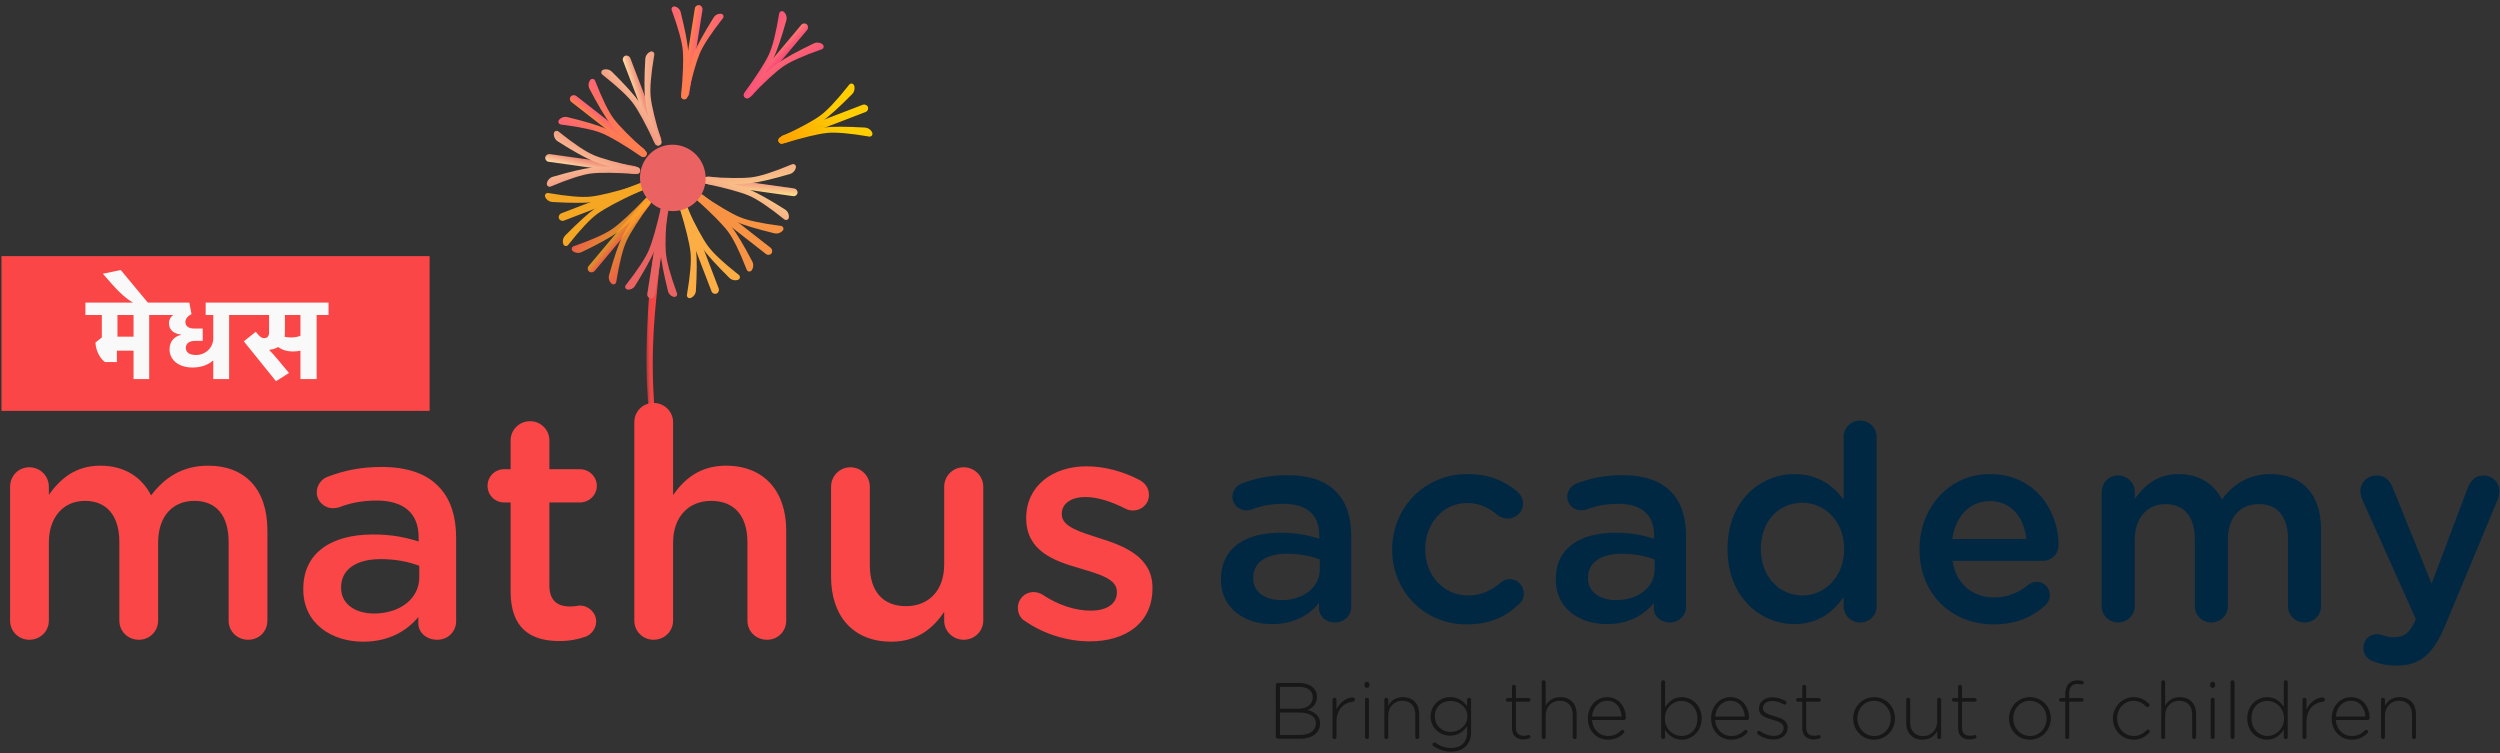 <?xml version="1.0" encoding="UTF-8"?>
<svg width="322px" height="97px" viewBox="0 0 322 97" version="1.1" xmlns="http://www.w3.org/2000/svg" xmlns:xlink="http://www.w3.org/1999/xlink">
    <rect x="0" y="0" width="322" height="97" fill="#333333" stroke="none"/>
    <!-- Generator: Sketch 46.2 (44496) - http://www.bohemiancoding.com/sketch -->
    <title>logo</title>
    <desc>Created with Sketch.</desc>
    <defs>
        <polygon id="path-1" points="0 0 2.929 0 2.929 56.069 0 56.069"></polygon>
        <linearGradient x1="0%" y1="0%" x2="100%" y2="100%" id="linearGradient-3">
            <stop stop-color="#FCE38A" offset="0%"></stop>
            <stop stop-color="#F38181" offset="100%"></stop>
        </linearGradient>
        <linearGradient x1="0%" y1="0%" x2="100%" y2="100%" id="linearGradient-4">
            <stop stop-color="#FFDEA7" offset="0%"></stop>
            <stop stop-color="#EA6362" offset="100%"></stop>
        </linearGradient>
        <linearGradient x1="100%" y1="50%" x2="0%" y2="50%" id="linearGradient-5">
            <stop stop-color="#FE6277" offset="0%"></stop>
            <stop stop-color="#FF8149" offset="100%"></stop>
        </linearGradient>
        <linearGradient x1="-2.22044605e-14%" y1="50%" x2="100%" y2="50%" id="linearGradient-6">
            <stop stop-color="#FFAB24" stop-opacity="0.816" offset="0%"></stop>
            <stop stop-color="#EE5C4A" offset="100%"></stop>
        </linearGradient>
        <linearGradient x1="100%" y1="100%" x2="0%" y2="0%" id="linearGradient-7">
            <stop stop-color="#F5317F" offset="0%"></stop>
            <stop stop-color="#FF7C6E" offset="100%"></stop>
        </linearGradient>
        <linearGradient x1="52.468%" y1="31.14%" x2="50%" y2="100%" id="linearGradient-8">
            <stop stop-color="#FFCD00" offset="0%"></stop>
            <stop stop-color="#FF9F00" offset="100%"></stop>
        </linearGradient>
    </defs>
    <g id="Page-2" stroke="none" stroke-width="1" fill="none" fill-rule="evenodd">
        <g id="mathus-V8-Copy-55" transform="translate(-672, -358)">
            <g id="logo" transform="translate(672, 350)">
                <g id="Emblem" transform="translate(90.818, 45.399) scale(-1, 1) translate(-90.818, -45.399) translate(62.725, 0)">
                    <g id="Group-6" transform="translate(28.055, 45.396) rotate(1) translate(-28.055, -45.396) translate(0.798, 0.664)">
                        <g id="Page-1" transform="translate(32.088, 33.211)">
                            <mask id="mask-2" fill="white">
                                <use xlink:href="#path-1"></use>
                            </mask>
                            <g id="Clip-2"></g>
                            <path d="M0.465,0.205 C0.465,0.205 0.687,1.042 0.998,2.523 C1.145,3.266 1.333,4.167 1.513,5.21 C1.693,6.253 1.885,7.433 2.054,8.729 C2.229,10.025 2.388,11.435 2.51,12.934 C2.54,13.309 2.571,13.688 2.603,14.073 C2.628,14.458 2.655,14.848 2.681,15.242 C2.743,16.029 2.774,16.838 2.821,17.658 C2.873,18.477 2.882,19.316 2.915,20.161 C2.921,21.009 2.94,21.867 2.92,22.734 C2.886,24.476 2.78,26.205 2.69,27.945 C2.58,29.684 2.471,31.422 2.364,33.133 C2.253,34.843 2.16,36.528 2.085,38.158 C2.013,39.789 1.98,41.368 1.957,42.865 C1.94,44.361 1.889,45.775 1.853,47.078 C1.812,48.381 1.757,49.578 1.738,50.634 C1.71,51.691 1.686,52.612 1.666,53.371 C1.673,54.876 1.677,55.736 1.677,55.736 L1.677,55.772 C1.678,55.936 1.573,56.068 1.442,56.069 C1.318,56.07 1.216,55.952 1.204,55.802 C1.204,55.802 1.188,55.582 1.158,55.17 C1.133,54.758 1.085,54.15 1.047,53.378 C1.041,52.612 1.033,51.682 1.024,50.615 C1.03,49.549 1.07,48.351 1.096,47.041 C1.123,45.731 1.212,44.319 1.304,42.823 C1.39,41.327 1.516,39.755 1.586,38.123 C1.655,36.49 1.733,34.805 1.785,33.09 C1.843,31.377 1.901,29.636 1.96,27.895 C2.012,26.155 2.116,24.407 2.126,22.718 C2.137,21.87 2.113,21.025 2.102,20.193 C2.063,19.359 2.048,18.536 1.991,17.727 C1.942,16.918 1.887,16.123 1.812,15.347 C1.749,14.569 1.668,13.811 1.583,13.073 C1.505,12.335 1.42,11.619 1.334,10.926 C1.252,10.233 1.173,9.563 1.096,8.92 C0.936,7.634 0.789,6.455 0.659,5.41 C0.525,4.365 0.407,3.454 0.311,2.704 C0.115,1.202 0.003,0.344 0.003,0.344 C-0.018,0.182 0.07,0.03 0.2,0.004 C0.318,-0.02 0.429,0.069 0.465,0.205" id="Fill-1" fill="#FA4646" mask="url(#mask-2)"></path>
                        </g>
                        <g id="Dandilion-Copy-4" transform="translate(27.223, 25.583) rotate(-70) translate(-27.223, -25.583) translate(8.106, 3.869)">
                            <g id="Group-2" transform="translate(16.634, 27.022) rotate(-29) translate(-16.634, -27.022) translate(12.828, 10.616)">
                                <g id="Group-Copy-4" fill="url(#linearGradient-3)">
                                    <rect id="Rectangle-6" x="3.221" y="0" width="1" height="12.059" rx="0.5"></rect>
                                    <path d="M6.94,0.665 L6.94,0.665 L6.94,0.665 C7.139,0.655 7.308,0.809 7.317,1.008 C7.321,1.079 7.303,1.149 7.267,1.21 C5.953,3.419 5.153,5.076 4.866,6.179 C4.57,7.316 4.325,9.223 4.131,11.902 L4.131,11.902 C4.113,12.149 3.908,12.34 3.66,12.34 L3.66,12.34 L3.66,12.34 C3.44,12.34 3.261,12.161 3.261,11.941 C3.261,11.928 3.262,11.915 3.263,11.902 C3.525,9.223 3.804,7.316 4.1,6.179 C4.385,5.084 5.013,3.463 5.984,1.314 L5.984,1.314 C6.155,0.935 6.524,0.684 6.94,0.665 Z" id="Rectangle-6"></path>
                                    <path d="M3.723,0.665 L3.723,0.665 L3.723,0.665 C3.922,0.655 4.091,0.809 4.1,1.008 C4.104,1.079 4.086,1.149 4.05,1.21 C2.737,3.419 1.936,5.076 1.649,6.179 C1.353,7.316 1.108,9.223 0.914,11.902 L0.914,11.902 C0.896,12.149 0.691,12.34 0.444,12.34 L0.444,12.34 L0.444,12.34 C0.223,12.34 0.044,12.161 0.044,11.941 C0.044,11.928 0.045,11.915 0.046,11.902 C0.308,9.223 0.587,7.316 0.883,6.179 C1.168,5.084 1.796,3.463 2.767,1.314 L2.767,1.314 C2.938,0.935 3.307,0.684 3.723,0.665 Z" id="Rectangle-6-Copy" transform="translate(2.074, 6.502) scale(-1, 1) translate(-2.074, -6.502) "></path>
                                </g>
                                <g id="Group-Copy-3" transform="translate(3.807, 26.25) scale(1, -1) translate(-3.807, -26.25) translate(0, 19.687)" fill="url(#linearGradient-4)">
                                    <rect id="Rectangle-6" x="3.221" y="0" width="1" height="12.059" rx="0.5"></rect>
                                    <path d="M6.94,0.665 L6.94,0.665 L6.94,0.665 C7.139,0.655 7.308,0.809 7.317,1.008 C7.321,1.079 7.303,1.149 7.267,1.21 C5.953,3.419 5.153,5.076 4.866,6.179 C4.57,7.316 4.325,9.223 4.131,11.902 L4.131,11.902 C4.113,12.149 3.908,12.34 3.66,12.34 L3.66,12.34 L3.66,12.34 C3.44,12.34 3.261,12.161 3.261,11.941 C3.261,11.928 3.262,11.915 3.263,11.902 C3.525,9.223 3.804,7.316 4.1,6.179 C4.385,5.084 5.013,3.463 5.984,1.314 L5.984,1.314 C6.155,0.935 6.524,0.684 6.94,0.665 Z" id="Rectangle-6"></path>
                                    <path d="M3.723,0.665 L3.723,0.665 L3.723,0.665 C3.922,0.655 4.091,0.809 4.1,1.008 C4.104,1.079 4.086,1.149 4.05,1.21 C2.737,3.419 1.936,5.076 1.649,6.179 C1.353,7.316 1.108,9.223 0.914,11.902 L0.914,11.902 C0.896,12.149 0.691,12.34 0.444,12.34 L0.444,12.34 L0.444,12.34 C0.223,12.34 0.044,12.161 0.044,11.941 C0.044,11.928 0.045,11.915 0.046,11.902 C0.308,9.223 0.587,7.316 0.883,6.179 C1.168,5.084 1.796,3.463 2.767,1.314 L2.767,1.314 C2.938,0.935 3.307,0.684 3.723,0.665 Z" id="Rectangle-6-Copy" transform="translate(2.074, 6.502) scale(-1, 1) translate(-2.074, -6.502) "></path>
                                </g>
                            </g>
                            <g id="Group-2-Copy" transform="translate(16.634, 27.022) rotate(-59) translate(-16.634, -27.022) translate(12.828, 10.616)">
                                <g id="Group-Copy-4" fill="#F99344">
                                    <rect id="Rectangle-6" x="3.221" y="0" width="1" height="12.059" rx="0.5"></rect>
                                    <path d="M6.94,0.665 L6.94,0.665 L6.94,0.665 C7.139,0.655 7.308,0.809 7.317,1.008 C7.321,1.079 7.303,1.149 7.267,1.21 C5.953,3.419 5.153,5.076 4.866,6.179 C4.57,7.316 4.325,9.223 4.131,11.902 L4.131,11.902 C4.113,12.149 3.908,12.34 3.66,12.34 L3.66,12.34 L3.66,12.34 C3.44,12.34 3.261,12.161 3.261,11.941 C3.261,11.928 3.262,11.915 3.263,11.902 C3.525,9.223 3.804,7.316 4.1,6.179 C4.385,5.084 5.013,3.463 5.984,1.314 L5.984,1.314 C6.155,0.935 6.524,0.684 6.94,0.665 Z" id="Rectangle-6"></path>
                                    <path d="M3.723,0.665 L3.723,0.665 L3.723,0.665 C3.922,0.655 4.091,0.809 4.1,1.008 C4.104,1.079 4.086,1.149 4.05,1.21 C2.737,3.419 1.936,5.076 1.649,6.179 C1.353,7.316 1.108,9.223 0.914,11.902 L0.914,11.902 C0.896,12.149 0.691,12.34 0.444,12.34 L0.444,12.34 L0.444,12.34 C0.223,12.34 0.044,12.161 0.044,11.941 C0.044,11.928 0.045,11.915 0.046,11.902 C0.308,9.223 0.587,7.316 0.883,6.179 C1.168,5.084 1.796,3.463 2.767,1.314 L2.767,1.314 C2.938,0.935 3.307,0.684 3.723,0.665 Z" id="Rectangle-6-Copy" transform="translate(2.074, 6.502) scale(-1, 1) translate(-2.074, -6.502) "></path>
                                </g>
                                <g id="Group-Copy-3" transform="translate(3.807, 26.25) scale(1, -1) translate(-3.807, -26.25) translate(0, 19.687)" fill="url(#linearGradient-5)">
                                    <rect id="Rectangle-6" x="3.221" y="0" width="1" height="12.059" rx="0.5"></rect>
                                    <path d="M6.94,0.665 L6.94,0.665 L6.94,0.665 C7.139,0.655 7.308,0.809 7.317,1.008 C7.321,1.079 7.303,1.149 7.267,1.21 C5.953,3.419 5.153,5.076 4.866,6.179 C4.57,7.316 4.325,9.223 4.131,11.902 L4.131,11.902 C4.113,12.149 3.908,12.34 3.66,12.34 L3.66,12.34 L3.66,12.34 C3.44,12.34 3.261,12.161 3.261,11.941 C3.261,11.928 3.262,11.915 3.263,11.902 C3.525,9.223 3.804,7.316 4.1,6.179 C4.385,5.084 5.013,3.463 5.984,1.314 L5.984,1.314 C6.155,0.935 6.524,0.684 6.94,0.665 Z" id="Rectangle-6"></path>
                                    <path d="M3.723,0.665 L3.723,0.665 L3.723,0.665 C3.922,0.655 4.091,0.809 4.1,1.008 C4.104,1.079 4.086,1.149 4.05,1.21 C2.737,3.419 1.936,5.076 1.649,6.179 C1.353,7.316 1.108,9.223 0.914,11.902 L0.914,11.902 C0.896,12.149 0.691,12.34 0.444,12.34 L0.444,12.34 L0.444,12.34 C0.223,12.34 0.044,12.161 0.044,11.941 C0.044,11.928 0.045,11.915 0.046,11.902 C0.308,9.223 0.587,7.316 0.883,6.179 C1.168,5.084 1.796,3.463 2.767,1.314 L2.767,1.314 C2.938,0.935 3.307,0.684 3.723,0.665 Z" id="Rectangle-6-Copy" transform="translate(2.074, 6.502) scale(-1, 1) translate(-2.074, -6.502) "></path>
                                </g>
                            </g>
                            <g id="Group-2-Copy-2" transform="translate(16.634, 27.022) rotate(270) translate(-16.634, -27.022) translate(12.828, 10.616)">
                                <g id="Group-Copy-4" fill="#FCAD43">
                                    <rect id="Rectangle-6" x="3.221" y="0" width="1" height="12.059" rx="0.5"></rect>
                                    <path d="M6.94,0.665 L6.94,0.665 L6.94,0.665 C7.139,0.655 7.308,0.809 7.317,1.008 C7.321,1.079 7.303,1.149 7.267,1.21 C5.953,3.419 5.153,5.076 4.866,6.179 C4.57,7.316 4.325,9.223 4.131,11.902 L4.131,11.902 C4.113,12.149 3.908,12.34 3.66,12.34 L3.66,12.34 L3.66,12.34 C3.44,12.34 3.261,12.161 3.261,11.941 C3.261,11.928 3.262,11.915 3.263,11.902 C3.525,9.223 3.804,7.316 4.1,6.179 C4.385,5.084 5.013,3.463 5.984,1.314 L5.984,1.314 C6.155,0.935 6.524,0.684 6.94,0.665 Z" id="Rectangle-6"></path>
                                    <path d="M3.723,0.665 L3.723,0.665 L3.723,0.665 C3.922,0.655 4.091,0.809 4.1,1.008 C4.104,1.079 4.086,1.149 4.05,1.21 C2.737,3.419 1.936,5.076 1.649,6.179 C1.353,7.316 1.108,9.223 0.914,11.902 L0.914,11.902 C0.896,12.149 0.691,12.34 0.444,12.34 L0.444,12.34 L0.444,12.34 C0.223,12.34 0.044,12.161 0.044,11.941 C0.044,11.928 0.045,11.915 0.046,11.902 C0.308,9.223 0.587,7.316 0.883,6.179 C1.168,5.084 1.796,3.463 2.767,1.314 L2.767,1.314 C2.938,0.935 3.307,0.684 3.723,0.665 Z" id="Rectangle-6-Copy" transform="translate(2.074, 6.502) scale(-1, 1) translate(-2.074, -6.502) "></path>
                                </g>
                                <g id="Group-Copy-3" transform="translate(3.807, 26.25) scale(1, -1) translate(-3.807, -26.25) translate(0, 19.687)" fill="url(#linearGradient-4)">
                                    <rect id="Rectangle-6" x="3.221" y="0" width="1" height="12.059" rx="0.5"></rect>
                                    <path d="M6.94,0.665 L6.94,0.665 L6.94,0.665 C7.139,0.655 7.308,0.809 7.317,1.008 C7.321,1.079 7.303,1.149 7.267,1.21 C5.953,3.419 5.153,5.076 4.866,6.179 C4.57,7.316 4.325,9.223 4.131,11.902 L4.131,11.902 C4.113,12.149 3.908,12.34 3.66,12.34 L3.66,12.34 L3.66,12.34 C3.44,12.34 3.261,12.161 3.261,11.941 C3.261,11.928 3.262,11.915 3.263,11.902 C3.525,9.223 3.804,7.316 4.1,6.179 C4.385,5.084 5.013,3.463 5.984,1.314 L5.984,1.314 C6.155,0.935 6.524,0.684 6.94,0.665 Z" id="Rectangle-6"></path>
                                    <path d="M3.723,0.665 L3.723,0.665 L3.723,0.665 C3.922,0.655 4.091,0.809 4.1,1.008 C4.104,1.079 4.086,1.149 4.05,1.21 C2.737,3.419 1.936,5.076 1.649,6.179 C1.353,7.316 1.108,9.223 0.914,11.902 L0.914,11.902 C0.896,12.149 0.691,12.34 0.444,12.34 L0.444,12.34 L0.444,12.34 C0.223,12.34 0.044,12.161 0.044,11.941 C0.044,11.928 0.045,11.915 0.046,11.902 C0.308,9.223 0.587,7.316 0.883,6.179 C1.168,5.084 1.796,3.463 2.767,1.314 L2.767,1.314 C2.938,0.935 3.307,0.684 3.723,0.665 Z" id="Rectangle-6-Copy" transform="translate(2.074, 6.502) scale(-1, 1) translate(-2.074, -6.502) "></path>
                                </g>
                            </g>
                            <g id="Group-2-Copy-3" transform="translate(19.144, 25.379) rotate(240) translate(-19.144, -25.379) translate(15.088, 6.094)">
                                <g id="Group-Copy-4" transform="translate(0.221, 0.101)" fill="#EA6362">
                                    <rect id="Rectangle-6" x="2.991" y="0" width="1" height="12.008" rx="0.5"></rect>
                                    <path d="M6.444,0.662 L6.444,0.662 L6.444,0.662 C6.635,0.652 6.797,0.799 6.807,0.99 C6.81,1.055 6.795,1.119 6.764,1.175 C5.535,3.39 4.786,5.049 4.518,6.153 C4.242,7.289 4.014,9.198 3.834,11.881 L3.834,11.881 C3.818,12.11 3.628,12.287 3.399,12.287 L3.399,12.287 L3.399,12.287 C3.193,12.287 3.026,12.12 3.026,11.914 C3.026,11.903 3.026,11.892 3.028,11.88 C3.271,9.198 3.531,7.289 3.807,6.153 C4.073,5.057 4.661,3.43 5.571,1.273 L5.571,1.273 C5.721,0.919 6.06,0.681 6.444,0.662 Z" id="Rectangle-6"></path>
                                    <path d="M3.447,0.662 L3.447,0.662 L3.447,0.662 C3.638,0.652 3.8,0.799 3.81,0.99 C3.813,1.055 3.798,1.119 3.767,1.175 C2.538,3.39 1.789,5.049 1.521,6.153 C1.245,7.289 1.017,9.198 0.836,11.881 L0.836,11.881 C0.821,12.11 0.631,12.287 0.402,12.287 L0.402,12.287 L0.402,12.287 C0.196,12.287 0.029,12.12 0.029,11.914 C0.029,11.903 0.029,11.892 0.03,11.88 C0.274,9.198 0.534,7.289 0.81,6.153 C1.076,5.057 1.664,3.43 2.574,1.273 L2.574,1.273 C2.724,0.919 3.063,0.681 3.447,0.662 Z" id="Rectangle-6-Copy" transform="translate(1.921, 6.474) scale(-1, 1) translate(-1.921, -6.474) "></path>
                                </g>
                                <g id="Group-Copy-3" transform="translate(3.997, 32.2) scale(1, -1) translate(-3.997, -32.2) translate(0.521, 26.012)" fill="url(#linearGradient-5)">
                                    <rect id="Rectangle-6" x="2.991" y="0" width="1" height="12.008" rx="0.5"></rect>
                                    <path d="M6.444,0.662 L6.444,0.662 L6.444,0.662 C6.635,0.652 6.797,0.799 6.807,0.99 C6.81,1.055 6.795,1.119 6.764,1.175 C5.535,3.39 4.786,5.049 4.518,6.153 C4.242,7.289 4.014,9.198 3.834,11.881 L3.834,11.881 C3.818,12.11 3.628,12.287 3.399,12.287 L3.399,12.287 L3.399,12.287 C3.193,12.287 3.026,12.12 3.026,11.914 C3.026,11.903 3.026,11.892 3.028,11.88 C3.271,9.198 3.531,7.289 3.807,6.153 C4.073,5.057 4.661,3.43 5.571,1.273 L5.571,1.273 C5.721,0.919 6.06,0.681 6.444,0.662 Z" id="Rectangle-6"></path>
                                    <path d="M3.448,0.662 L3.448,0.662 L3.448,0.662 C3.639,0.652 3.802,0.799 3.811,0.99 C3.814,1.055 3.8,1.119 3.768,1.175 C2.539,3.39 1.79,5.049 1.522,6.153 C1.247,7.289 1.018,9.198 0.838,11.881 L0.838,11.881 C0.822,12.11 0.632,12.287 0.403,12.287 L0.403,12.287 L0.403,12.287 C0.197,12.287 0.03,12.12 0.03,11.914 C0.03,11.903 0.031,11.892 0.032,11.88 C0.275,9.198 0.535,7.289 0.811,6.153 C1.077,5.057 1.665,3.43 2.575,1.273 L2.575,1.273 C2.725,0.919 3.064,0.681 3.448,0.662 Z" id="Rectangle-6-Copy" transform="translate(1.921, 6.474) scale(-1, 1) translate(-1.921, -6.474) "></path>
                                </g>
                            </g>
                            <g id="Group-2-Copy-4" transform="translate(18.501, 22.536) rotate(209) translate(-18.501, -22.536) translate(14.145, 1.305)">
                                <g id="Group-Copy-4" fill="url(#linearGradient-6)">
                                    <rect id="Rectangle-6" x="3.221" y="0" width="1" height="12.059" rx="0.5"></rect>
                                    <path d="M6.94,0.665 L6.94,0.665 L6.94,0.665 C7.139,0.655 7.308,0.809 7.317,1.008 C7.321,1.079 7.303,1.149 7.267,1.21 C5.953,3.419 5.153,5.076 4.866,6.179 C4.57,7.316 4.325,9.223 4.131,11.902 L4.131,11.902 C4.113,12.149 3.908,12.34 3.66,12.34 L3.66,12.34 L3.66,12.34 C3.44,12.34 3.261,12.161 3.261,11.941 C3.261,11.928 3.262,11.915 3.263,11.902 C3.525,9.223 3.804,7.316 4.1,6.179 C4.385,5.084 5.013,3.463 5.984,1.314 L5.984,1.314 C6.155,0.935 6.524,0.684 6.94,0.665 Z" id="Rectangle-6"></path>
                                    <path d="M3.723,0.665 L3.723,0.665 L3.723,0.665 C3.922,0.655 4.091,0.809 4.1,1.008 C4.104,1.079 4.086,1.149 4.05,1.21 C2.737,3.419 1.936,5.076 1.649,6.179 C1.353,7.316 1.108,9.223 0.914,11.902 L0.914,11.902 C0.896,12.149 0.691,12.34 0.444,12.34 L0.444,12.34 L0.444,12.34 C0.223,12.34 0.044,12.161 0.044,11.941 C0.044,11.928 0.045,11.915 0.046,11.902 C0.308,9.223 0.587,7.316 0.883,6.179 C1.168,5.084 1.796,3.463 2.767,1.314 L2.767,1.314 C2.938,0.935 3.307,0.684 3.723,0.665 Z" id="Rectangle-6-Copy" transform="translate(2.074, 6.502) scale(-1, 1) translate(-2.074, -6.502) "></path>
                                </g>
                                <g id="Group-Copy-3" transform="translate(4.819, 35.848) scale(1, -1) translate(-4.819, -35.848) translate(1.012, 29.285)" fill="url(#linearGradient-7)">
                                    <rect id="Rectangle-6" x="3.221" y="0" width="1" height="12.059" rx="0.5"></rect>
                                    <path d="M6.94,0.665 L6.94,0.665 L6.94,0.665 C7.139,0.655 7.308,0.809 7.317,1.008 C7.321,1.079 7.303,1.149 7.267,1.21 C5.953,3.419 5.153,5.076 4.866,6.179 C4.57,7.316 4.325,9.223 4.131,11.902 L4.131,11.902 C4.113,12.149 3.908,12.34 3.66,12.34 L3.66,12.34 L3.66,12.34 C3.44,12.34 3.261,12.161 3.261,11.941 C3.261,11.928 3.262,11.915 3.263,11.902 C3.525,9.223 3.804,7.316 4.1,6.179 C4.385,5.084 5.013,3.463 5.984,1.314 L5.984,1.314 C6.155,0.935 6.524,0.684 6.94,0.665 Z" id="Rectangle-6"></path>
                                    <path d="M3.723,0.665 L3.723,0.665 L3.723,0.665 C3.922,0.655 4.091,0.809 4.1,1.008 C4.104,1.079 4.086,1.149 4.05,1.21 C2.737,3.419 1.936,5.076 1.649,6.179 C1.353,7.316 1.108,9.223 0.914,11.902 L0.914,11.902 C0.896,12.149 0.691,12.34 0.444,12.34 L0.444,12.34 L0.444,12.34 C0.223,12.34 0.044,12.161 0.044,11.941 C0.044,11.928 0.045,11.915 0.046,11.902 C0.308,9.223 0.587,7.316 0.883,6.179 C1.168,5.084 1.796,3.463 2.767,1.314 L2.767,1.314 C2.938,0.935 3.307,0.684 3.723,0.665 Z" id="Rectangle-6-Copy" transform="translate(2.074, 6.502) scale(-1, 1) translate(-2.074, -6.502) "></path>
                                </g>
                            </g>
                            <g id="Group-4" transform="translate(11.86, -0)">
                                <g id="Group" transform="translate(0.106, 0.291)" fill="url(#linearGradient-8)">
                                    <rect id="Rectangle-6" x="3.221" y="0" width="1" height="12.059" rx="0.5"></rect>
                                    <path d="M6.94,0.665 L6.94,0.665 L6.94,0.665 C7.139,0.655 7.308,0.809 7.317,1.008 C7.321,1.079 7.303,1.149 7.267,1.21 C5.953,3.419 5.153,5.076 4.866,6.179 C4.57,7.316 4.325,9.223 4.131,11.902 L4.131,11.902 C4.113,12.149 3.908,12.34 3.66,12.34 L3.66,12.34 L3.66,12.34 C3.44,12.34 3.261,12.161 3.261,11.941 C3.261,11.928 3.262,11.915 3.263,11.902 C3.525,9.223 3.804,7.316 4.1,6.179 C4.385,5.084 5.013,3.463 5.984,1.314 L5.984,1.314 C6.155,0.935 6.524,0.684 6.94,0.665 Z" id="Rectangle-6"></path>
                                    <path d="M3.723,0.665 L3.723,0.665 L3.723,0.665 C3.922,0.655 4.091,0.809 4.1,1.008 C4.104,1.079 4.086,1.149 4.05,1.21 C2.737,3.419 1.936,5.076 1.649,6.179 C1.353,7.316 1.108,9.223 0.914,11.902 L0.914,11.902 C0.896,12.149 0.691,12.34 0.444,12.34 L0.444,12.34 L0.444,12.34 C0.223,12.34 0.044,12.161 0.044,11.941 C0.044,11.928 0.045,11.915 0.046,11.902 C0.308,9.223 0.587,7.316 0.883,6.179 C1.168,5.084 1.796,3.463 2.767,1.314 L2.767,1.314 C2.938,0.935 3.307,0.684 3.723,0.665 Z" id="Rectangle-6-Copy" transform="translate(2.074, 6.502) scale(-1, 1) translate(-2.074, -6.502) "></path>
                                </g>
                                <g id="Group-5" transform="translate(4.775, 36.866) scale(1, -1) translate(-4.775, -36.866) translate(0.968, 30.303)" fill="#F5A623">
                                    <rect id="Rectangle-6" x="3.221" y="0.841" width="1" height="12.059" rx="0.5"></rect>
                                    <path d="M6.94,0.178 L6.94,0.178 L6.94,0.178 C7.139,0.168 7.308,0.322 7.317,0.521 C7.321,0.592 7.303,0.662 7.267,0.723 C5.953,2.932 5.153,4.589 4.866,5.692 C4.57,6.829 4.325,8.736 4.131,11.415 L4.131,11.415 C4.113,11.662 3.908,11.853 3.66,11.853 L3.66,11.853 L3.66,11.853 C3.44,11.853 3.261,11.674 3.261,11.454 C3.261,11.441 3.262,11.428 3.263,11.415 C3.525,8.736 3.804,6.829 4.1,5.692 C4.385,4.597 5.013,2.976 5.984,0.827 L5.984,0.827 C6.155,0.448 6.524,0.197 6.94,0.178 Z" id="Rectangle-6"></path>
                                    <path d="M3.723,0.178 L3.723,0.178 L3.723,0.178 C3.922,0.168 4.091,0.322 4.1,0.521 C4.104,0.592 4.086,0.662 4.05,0.723 C2.737,2.932 1.936,4.589 1.649,5.692 C1.353,6.829 1.108,8.736 0.914,11.415 L0.914,11.415 C0.896,11.662 0.691,11.853 0.444,11.853 L0.444,11.853 L0.444,11.853 C0.223,11.853 0.044,11.674 0.044,11.454 C0.044,11.441 0.045,11.428 0.046,11.415 C0.308,8.736 0.587,6.829 0.883,5.692 C1.168,4.597 1.796,2.976 2.767,0.827 L2.767,0.827 C2.938,0.448 3.307,0.197 3.723,0.178 Z" id="Rectangle-6-Copy" transform="translate(2.074, 6.015) scale(-1, 1) translate(-2.074, -6.015) "></path>
                                </g>
                            </g>
                            <ellipse id="Oval" fill="#EA6362" cx="16.159" cy="27.022" rx="4.283" ry="4.219"></ellipse>
                        </g>
                    </g>
                </g>
                <g id="Group-3" transform="translate(0, 40.969)">
                    <g id="Group-Copy" transform="translate(0.191, 0.018)" fill="#FA4646">
                        <rect id="Rectangle" x="0" y="0" width="55.144" height="19.933"></rect>
                    </g>
                    <path d="M1.298,46.959 C1.298,48.361 2.412,49.432 3.774,49.432 C5.178,49.432 6.292,48.361 6.292,46.959 L6.292,36.943 C6.292,33.604 8.191,31.544 10.956,31.544 C13.721,31.544 15.372,33.44 15.372,36.819 L15.372,46.959 C15.372,48.361 16.487,49.432 17.89,49.432 C19.252,49.432 20.366,48.361 20.366,46.959 L20.366,36.943 C20.366,33.44 22.306,31.544 25.03,31.544 C27.837,31.544 29.447,33.398 29.447,36.861 L29.447,46.959 C29.447,48.361 30.561,49.432 31.964,49.432 C33.368,49.432 34.441,48.361 34.441,46.959 L34.441,35.336 C34.441,30.018 31.552,27.01 26.805,27.01 C23.503,27.01 21.192,28.535 19.458,30.843 C18.303,28.535 16.074,27.01 12.937,27.01 C9.594,27.01 7.695,28.823 6.292,30.76 L6.292,29.73 C6.292,28.329 5.178,27.216 3.774,27.216 C2.371,27.216 1.298,28.329 1.298,29.73 L1.298,46.959 Z M46.782,49.68 C42.695,49.68 39.063,47.33 39.063,42.961 L39.063,42.879 C39.063,38.18 42.737,35.871 48.061,35.871 C50.496,35.871 52.23,36.242 53.922,36.778 L53.922,36.242 C53.922,33.151 52.023,31.502 48.515,31.502 C46.616,31.502 45.048,31.832 43.686,32.368 C43.397,32.45 43.149,32.492 42.902,32.492 C41.746,32.492 40.797,31.585 40.797,30.431 C40.797,29.524 41.416,28.741 42.159,28.452 C44.223,27.669 46.328,27.174 49.175,27.174 C52.436,27.174 54.871,28.04 56.398,29.606 C58.008,31.173 58.751,33.481 58.751,36.325 L58.751,47.042 C58.751,48.402 57.678,49.432 56.316,49.432 C54.871,49.432 53.881,48.443 53.881,47.33 L53.881,46.506 C52.395,48.278 50.125,49.68 46.782,49.68 Z M48.185,46.052 C51.487,46.052 54.004,44.156 54.004,41.395 L54.004,39.911 C52.725,39.416 51.033,39.045 49.052,39.045 C45.832,39.045 43.934,40.405 43.934,42.672 L43.934,42.755 C43.934,44.857 45.791,46.052 48.185,46.052 Z M72.041,49.597 C73.362,49.597 74.394,49.391 75.467,49.02 C76.168,48.732 76.787,47.99 76.787,47.083 C76.787,45.929 75.797,45.022 74.683,45.022 C74.517,45.022 74.022,45.146 73.444,45.146 C71.752,45.146 70.762,44.362 70.762,42.425 L70.762,31.75 L74.683,31.75 C75.879,31.75 76.87,30.802 76.87,29.606 C76.87,28.411 75.879,27.463 74.683,27.463 L70.762,27.463 L70.762,23.753 C70.762,22.393 69.647,21.28 68.285,21.28 C66.882,21.28 65.767,22.393 65.767,23.753 L65.767,27.463 L64.942,27.463 C63.745,27.463 62.796,28.411 62.796,29.606 C62.796,30.802 63.745,31.75 64.942,31.75 L65.767,31.75 L65.767,43.208 C65.767,47.99 68.368,49.597 72.041,49.597 Z M81.699,46.959 C81.699,48.361 82.813,49.432 84.175,49.432 C85.579,49.432 86.693,48.361 86.693,46.959 L86.693,36.943 C86.693,33.563 88.716,31.544 91.605,31.544 C94.576,31.544 96.269,33.481 96.269,36.861 L96.269,46.959 C96.269,48.361 97.383,49.432 98.786,49.432 C100.19,49.432 101.263,48.361 101.263,46.959 L101.263,35.336 C101.263,30.307 98.415,27.01 93.503,27.01 C90.119,27.01 88.096,28.782 86.693,30.802 L86.693,21.404 C86.693,20.044 85.579,18.931 84.175,18.931 C82.772,18.931 81.699,20.044 81.699,21.404 L81.699,46.959 Z M126.646,29.73 C126.646,28.329 125.49,27.216 124.128,27.216 C122.725,27.216 121.611,28.329 121.611,29.73 L121.611,39.746 C121.611,43.126 119.588,45.104 116.699,45.104 C113.727,45.104 112.035,43.208 112.035,39.828 L112.035,29.73 C112.035,28.329 110.921,27.216 109.518,27.216 C108.155,27.216 107.041,28.329 107.041,29.73 L107.041,41.312 C107.041,46.382 109.889,49.68 114.801,49.68 C118.185,49.68 120.207,47.907 121.611,45.846 L121.611,46.959 C121.611,48.361 122.766,49.432 124.128,49.432 C125.532,49.432 126.646,48.319 126.646,46.959 L126.646,29.73 Z M140.349,49.638 C144.889,49.638 148.439,47.371 148.439,42.796 L148.439,42.714 C148.439,38.798 144.848,37.355 141.67,36.366 C139.111,35.542 136.758,34.882 136.758,33.275 L136.758,33.192 C136.758,31.956 137.873,31.049 139.812,31.049 C141.339,31.049 143.156,31.626 144.93,32.533 C145.26,32.698 145.508,32.78 145.921,32.78 C147.077,32.78 147.985,31.914 147.985,30.76 C147.985,29.895 147.489,29.235 146.788,28.864 C144.683,27.751 142.248,27.092 139.936,27.092 C135.602,27.092 132.177,29.606 132.177,33.728 L132.177,33.811 C132.177,37.974 135.768,39.293 138.987,40.199 C141.546,40.983 143.857,41.56 143.857,43.25 L143.857,43.332 C143.857,44.775 142.619,45.681 140.473,45.681 C138.492,45.681 136.304,44.981 134.199,43.579 C133.91,43.414 133.539,43.291 133.126,43.291 C131.97,43.291 131.104,44.198 131.104,45.31 C131.104,46.135 131.516,46.753 132.053,47.042 C134.571,48.773 137.584,49.638 140.349,49.638 Z" id="mathus" fill="#FA4646"></path>
                    <path d="M163.835,47.419 C160.352,47.419 157.256,45.416 157.256,41.691 L157.256,41.621 C157.256,37.615 160.387,35.648 164.926,35.648 C167.002,35.648 168.479,35.964 169.922,36.421 L169.922,35.964 C169.922,33.329 168.303,31.923 165.313,31.923 C163.694,31.923 162.357,32.204 161.196,32.661 C160.95,32.731 160.739,32.766 160.528,32.766 C159.543,32.766 158.733,31.993 158.733,31.01 C158.733,30.237 159.261,29.569 159.894,29.323 C161.654,28.655 163.448,28.234 165.876,28.234 C168.655,28.234 170.731,28.972 172.033,30.307 C173.405,31.642 174.038,33.61 174.038,36.034 L174.038,45.17 C174.038,46.329 173.124,47.208 171.963,47.208 C170.731,47.208 169.887,46.364 169.887,45.416 L169.887,44.713 C168.62,46.224 166.685,47.419 163.835,47.419 Z M165.031,44.326 C167.846,44.326 169.992,42.71 169.992,40.356 L169.992,39.091 C168.902,38.669 167.459,38.353 165.77,38.353 C163.026,38.353 161.407,39.513 161.407,41.445 L161.407,41.516 C161.407,43.308 162.991,44.326 165.031,44.326 Z M188.916,47.454 C192.012,47.454 194.018,46.4 195.671,44.818 C196.058,44.502 196.269,44.045 196.269,43.483 C196.269,42.464 195.46,41.621 194.44,41.621 C193.947,41.621 193.525,41.867 193.279,42.078 C192.118,43.062 190.816,43.729 189.127,43.729 C185.855,43.729 183.568,41.094 183.568,37.791 L183.568,37.721 C183.568,34.488 185.855,31.818 188.951,31.818 C190.64,31.818 191.836,32.485 192.927,33.399 C193.208,33.61 193.666,33.821 194.193,33.821 C195.284,33.821 196.164,32.977 196.164,31.888 C196.164,31.185 195.777,30.658 195.495,30.412 C193.912,29.042 191.906,28.093 188.986,28.093 C183.392,28.093 179.311,32.52 179.311,37.791 L179.311,37.861 C179.311,43.132 183.392,47.454 188.916,47.454 Z M206.96,47.419 C203.477,47.419 200.38,45.416 200.38,41.691 L200.38,41.621 C200.38,37.615 203.512,35.648 208.051,35.648 C210.126,35.648 211.604,35.964 213.047,36.421 L213.047,35.964 C213.047,33.329 211.428,31.923 208.438,31.923 C206.819,31.923 205.482,32.204 204.321,32.661 C204.075,32.731 203.864,32.766 203.653,32.766 C202.667,32.766 201.858,31.993 201.858,31.01 C201.858,30.237 202.386,29.569 203.019,29.323 C204.778,28.655 206.573,28.234 209.001,28.234 C211.78,28.234 213.856,28.972 215.158,30.307 C216.53,31.642 217.163,33.61 217.163,36.034 L217.163,45.17 C217.163,46.329 216.248,47.208 215.087,47.208 C213.856,47.208 213.012,46.364 213.012,45.416 L213.012,44.713 C211.745,46.224 209.81,47.419 206.96,47.419 Z M208.156,44.326 C210.971,44.326 213.117,42.71 213.117,40.356 L213.117,39.091 C212.026,38.669 210.584,38.353 208.895,38.353 C206.151,38.353 204.532,39.513 204.532,41.445 L204.532,41.516 C204.532,43.308 206.115,44.326 208.156,44.326 Z M241.716,23.315 L241.716,45.099 C241.716,46.294 240.766,47.208 239.605,47.208 C238.409,47.208 237.459,46.294 237.459,45.099 L237.459,43.94 C236.087,45.873 234.152,47.419 231.126,47.419 C226.763,47.419 222.506,43.94 222.506,37.791 L222.506,37.721 C222.506,31.572 226.693,28.093 231.126,28.093 C234.187,28.093 236.122,29.604 237.459,31.361 L237.459,23.315 C237.459,22.12 238.409,21.206 239.57,21.206 C240.766,21.206 241.716,22.12 241.716,23.315 Z M232.146,31.783 C229.226,31.783 226.798,34.031 226.798,37.721 L226.798,37.791 C226.798,41.375 229.261,43.729 232.146,43.729 C234.996,43.729 237.529,41.34 237.529,37.791 L237.529,37.721 C237.529,34.137 234.996,31.783 232.146,31.783 Z M251.457,36.456 L260.992,36.456 C260.71,33.715 259.092,31.572 256.277,31.572 C253.674,31.572 251.844,33.575 251.457,36.456 Z M263.455,44.994 C261.766,46.505 259.655,47.454 256.77,47.454 C251.387,47.454 247.235,43.553 247.235,37.826 L247.235,37.756 C247.235,32.45 251,28.093 256.312,28.093 C262.223,28.093 265.144,32.942 265.144,37.229 C265.144,38.423 264.229,39.267 263.138,39.267 L251.492,39.267 C251.95,42.289 254.096,43.975 256.84,43.975 C258.635,43.975 260.042,43.343 261.238,42.359 C261.555,42.113 261.836,41.972 262.329,41.972 C263.279,41.972 264.018,42.71 264.018,43.694 C264.018,44.221 263.771,44.678 263.455,44.994 Z M270.697,45.099 C270.697,46.294 271.647,47.208 272.808,47.208 C274.005,47.208 274.955,46.294 274.955,45.099 L274.955,36.561 C274.955,33.715 276.573,31.958 278.93,31.958 C281.288,31.958 282.695,33.575 282.695,36.456 L282.695,45.099 C282.695,46.294 283.645,47.208 284.841,47.208 C286.002,47.208 286.952,46.294 286.952,45.099 L286.952,36.561 C286.952,33.575 288.606,31.958 290.928,31.958 C293.321,31.958 294.693,33.539 294.693,36.491 L294.693,45.099 C294.693,46.294 295.643,47.208 296.839,47.208 C298.035,47.208 298.95,46.294 298.95,45.099 L298.95,35.191 C298.95,30.658 296.487,28.093 292.441,28.093 C289.626,28.093 287.656,29.393 286.178,31.361 C285.193,29.393 283.293,28.093 280.619,28.093 C277.769,28.093 276.151,29.639 274.955,31.291 L274.955,30.412 C274.955,29.218 274.005,28.269 272.808,28.269 C271.612,28.269 270.697,29.218 270.697,30.412 L270.697,45.099 Z M308.691,52.759 C311.681,52.759 313.37,51.354 314.953,47.559 L321.744,31.291 C321.814,31.08 321.92,30.623 321.92,30.272 C321.92,29.147 321.005,28.269 319.879,28.269 C318.788,28.269 318.19,29.007 317.839,29.885 L313.194,42.218 L308.198,29.885 C307.811,28.901 307.213,28.269 306.122,28.269 C304.926,28.269 304.011,29.147 304.011,30.342 C304.011,30.623 304.117,31.045 304.257,31.361 L311.154,46.751 L311.013,47.137 C310.309,48.578 309.641,49.105 308.374,49.105 C307.776,49.105 307.389,49 306.896,48.859 C306.685,48.789 306.474,48.719 306.122,48.719 C305.207,48.719 304.398,49.421 304.398,50.475 C304.398,51.494 305.102,52.021 305.735,52.232 C306.615,52.584 307.494,52.759 308.691,52.759 Z" id="academy" fill="#002843"></path>
                    <path d="M164.325,61.913 L164.325,55.262 C164.325,55.118 164.448,54.995 164.592,54.995 L167.295,54.995 C168.107,54.995 168.764,55.231 169.165,55.632 C169.463,55.929 169.628,56.309 169.628,56.761 L169.628,56.781 C169.628,57.756 168.99,58.249 168.405,58.485 C169.268,58.711 170.028,59.203 170.028,60.199 L170.028,60.219 C170.028,61.42 169.001,62.18 167.449,62.18 L164.592,62.18 C164.448,62.18 164.325,62.056 164.325,61.913 Z M164.859,58.31 L167.233,58.31 C168.312,58.31 169.083,57.787 169.083,56.832 L169.083,56.812 C169.083,56.022 168.435,55.488 167.284,55.488 L164.859,55.488 L164.859,58.31 Z M164.859,61.687 L167.469,61.687 C168.703,61.687 169.484,61.122 169.484,60.219 L169.484,60.199 C169.484,59.316 168.713,58.803 167.295,58.803 L164.859,58.803 L164.859,61.687 Z M171.632,61.964 C171.632,62.118 171.745,62.221 171.889,62.221 C172.032,62.221 172.135,62.108 172.135,61.964 L172.135,60.035 C172.135,58.351 173.132,57.52 174.242,57.417 C174.406,57.407 174.509,57.284 174.509,57.14 C174.509,56.986 174.396,56.863 174.242,56.863 C173.502,56.863 172.587,57.417 172.135,58.433 L172.135,57.161 C172.135,57.007 172.022,56.904 171.878,56.904 C171.734,56.904 171.632,57.017 171.632,57.161 L171.632,61.964 Z M175.753,55.324 C175.753,55.498 175.886,55.632 176.061,55.632 C176.236,55.632 176.38,55.498 176.38,55.324 L176.38,55.149 C176.38,54.975 176.236,54.841 176.061,54.841 C175.886,54.841 175.753,54.975 175.753,55.149 L175.753,55.324 Z M175.814,61.964 C175.814,62.118 175.927,62.221 176.071,62.221 C176.215,62.221 176.318,62.118 176.318,61.964 L176.318,57.161 C176.318,57.007 176.205,56.904 176.061,56.904 C175.917,56.904 175.814,57.017 175.814,57.161 L175.814,61.964 Z M178.301,61.964 C178.301,62.118 178.414,62.221 178.558,62.221 C178.702,62.221 178.805,62.118 178.805,61.964 L178.805,59.152 C178.805,58.064 179.596,57.284 180.624,57.284 C181.683,57.284 182.289,57.992 182.289,59.07 L182.289,61.964 C182.289,62.118 182.402,62.221 182.546,62.221 C182.69,62.221 182.792,62.118 182.792,61.964 L182.792,58.977 C182.792,57.725 182.022,56.822 180.696,56.822 C179.74,56.822 179.154,57.305 178.805,57.92 L178.805,57.161 C178.805,57.007 178.692,56.904 178.548,56.904 C178.404,56.904 178.301,57.017 178.301,57.161 L178.301,61.964 Z M186.903,63.842 C186.071,63.842 185.29,63.596 184.611,63.124 C184.54,63.072 184.498,62.99 184.498,62.898 C184.498,62.785 184.622,62.662 184.755,62.662 C184.817,62.662 184.858,62.682 184.899,62.703 C185.495,63.144 186.184,63.37 186.914,63.37 C188.116,63.37 188.969,62.682 188.969,61.338 L188.969,60.578 C188.517,61.225 187.818,61.79 186.78,61.79 C185.516,61.79 184.262,60.825 184.262,59.326 L184.262,59.306 C184.262,57.797 185.516,56.822 186.78,56.822 C187.828,56.822 188.537,57.376 188.969,57.992 L188.969,57.161 C188.969,57.017 189.072,56.904 189.216,56.904 C189.359,56.904 189.473,57.017 189.473,57.161 L189.473,61.369 C189.473,62.128 189.226,62.724 188.805,63.144 C188.352,63.596 187.674,63.842 186.903,63.842 Z M186.831,61.307 C187.921,61.307 189,60.507 189,59.316 L189,59.296 C189,58.085 187.921,57.305 186.831,57.305 C185.732,57.305 184.807,58.064 184.807,59.285 L184.807,59.306 C184.807,60.486 185.752,61.307 186.831,61.307 Z M196.214,62.272 C196.512,62.272 196.749,62.21 196.954,62.139 C197.057,62.097 197.119,62.026 197.119,61.923 C197.119,61.8 197.006,61.697 196.893,61.697 C196.821,61.697 196.656,61.8 196.296,61.8 C195.69,61.8 195.248,61.533 195.248,60.784 L195.248,57.407 L196.893,57.407 C197.016,57.407 197.129,57.305 197.129,57.181 C197.129,57.058 197.016,56.945 196.893,56.945 L195.248,56.945 L195.248,55.488 C195.248,55.344 195.135,55.231 194.991,55.231 C194.847,55.231 194.745,55.344 194.745,55.488 L194.745,56.945 L194.179,56.945 C194.056,56.945 193.943,57.048 193.943,57.171 C193.943,57.294 194.056,57.407 194.179,57.407 L194.745,57.407 L194.745,60.835 C194.745,61.831 195.402,62.272 196.214,62.272 Z M198.578,61.964 C198.578,62.118 198.691,62.221 198.835,62.221 C198.979,62.221 199.082,62.118 199.082,61.964 L199.082,59.152 C199.082,58.064 199.873,57.284 200.901,57.284 C201.959,57.284 202.565,57.992 202.565,59.07 L202.565,61.964 C202.565,62.118 202.678,62.221 202.822,62.221 C202.966,62.221 203.069,62.118 203.069,61.964 L203.069,58.977 C203.069,57.725 202.298,56.822 200.973,56.822 C200.017,56.822 199.431,57.305 199.082,57.92 L199.082,54.903 C199.082,54.759 198.968,54.646 198.825,54.646 C198.681,54.646 198.578,54.759 198.578,54.903 L198.578,61.964 Z M205.052,59.316 L208.865,59.316 C208.793,58.259 208.187,57.284 206.985,57.284 C205.947,57.284 205.145,58.156 205.052,59.316 Z M209.132,61.451 C208.619,61.964 208.033,62.303 207.087,62.303 C205.71,62.303 204.518,61.205 204.518,59.573 L204.518,59.552 C204.518,58.033 205.587,56.822 207.005,56.822 C208.475,56.822 209.41,58.033 209.41,59.532 C209.41,59.655 209.287,59.768 209.163,59.768 L205.052,59.768 C205.145,61.071 206.08,61.831 207.108,61.831 C207.858,61.831 208.382,61.523 208.804,61.112 C208.845,61.071 208.896,61.04 208.968,61.04 C209.102,61.04 209.215,61.143 209.215,61.276 C209.215,61.328 209.194,61.389 209.132,61.451 Z M213.963,61.964 L213.963,54.903 C213.963,54.749 214.065,54.646 214.209,54.646 C214.353,54.646 214.466,54.749 214.466,54.903 L214.466,58.115 C214.918,57.428 215.586,56.822 216.624,56.822 C217.889,56.822 219.173,57.838 219.173,59.542 L219.173,59.562 C219.173,61.266 217.889,62.303 216.624,62.303 C215.576,62.303 214.898,61.707 214.466,61.051 L214.466,61.964 C214.466,62.108 214.363,62.221 214.22,62.221 C214.076,62.221 213.963,62.108 213.963,61.964 Z M216.573,61.82 C217.714,61.82 218.628,60.989 218.628,59.583 L218.628,59.562 C218.628,58.187 217.673,57.305 216.573,57.305 C215.484,57.305 214.435,58.218 214.435,59.552 L214.435,59.573 C214.435,60.917 215.484,61.82 216.573,61.82 Z M220.92,59.316 L224.733,59.316 C224.661,58.259 224.055,57.284 222.852,57.284 C221.814,57.284 221.013,58.156 220.92,59.316 Z M225,61.451 C224.486,61.964 223.901,62.303 222.955,62.303 C221.578,62.303 220.386,61.205 220.386,59.573 L220.386,59.552 C220.386,58.033 221.455,56.822 222.873,56.822 C224.342,56.822 225.278,58.033 225.278,59.532 C225.278,59.655 225.154,59.768 225.031,59.768 L220.92,59.768 C221.013,61.071 221.948,61.831 222.976,61.831 C223.726,61.831 224.25,61.523 224.671,61.112 C224.712,61.071 224.764,61.04 224.836,61.04 C224.969,61.04 225.082,61.143 225.082,61.276 C225.082,61.328 225.062,61.389 225,61.451 Z M228.443,62.282 C229.45,62.282 230.252,61.687 230.252,60.753 L230.252,60.732 C230.252,59.809 229.368,59.501 228.525,59.265 C227.775,59.049 227.066,58.834 227.066,58.249 L227.066,58.228 C227.066,57.705 227.539,57.315 228.258,57.315 C228.762,57.315 229.265,57.479 229.717,57.746 C229.748,57.766 229.8,57.787 229.861,57.787 C229.995,57.787 230.108,57.674 230.108,57.541 C230.108,57.428 230.036,57.356 229.974,57.315 C229.471,57.027 228.844,56.843 228.279,56.843 C227.261,56.843 226.552,57.448 226.552,58.29 L226.552,58.31 C226.552,59.244 227.498,59.501 228.351,59.747 C229.08,59.952 229.738,60.178 229.738,60.794 L229.738,60.815 C229.738,61.42 229.183,61.81 228.474,61.81 C227.847,61.81 227.271,61.605 226.727,61.215 C226.686,61.184 226.624,61.164 226.562,61.164 C226.429,61.164 226.316,61.276 226.316,61.41 C226.316,61.492 226.367,61.574 226.408,61.605 C226.943,62.005 227.734,62.282 228.443,62.282 Z M233.602,62.272 C233.9,62.272 234.136,62.21 234.342,62.139 C234.445,62.097 234.506,62.026 234.506,61.923 C234.506,61.8 234.393,61.697 234.28,61.697 C234.208,61.697 234.044,61.8 233.684,61.8 C233.078,61.8 232.636,61.533 232.636,60.784 L232.636,57.407 L234.28,57.407 C234.404,57.407 234.517,57.305 234.517,57.181 C234.517,57.058 234.404,56.945 234.28,56.945 L232.636,56.945 L232.636,55.488 C232.636,55.344 232.523,55.231 232.379,55.231 C232.235,55.231 232.132,55.344 232.132,55.488 L232.132,56.945 L231.567,56.945 C231.444,56.945 231.331,57.048 231.331,57.171 C231.331,57.294 231.444,57.407 231.567,57.407 L232.132,57.407 L232.132,60.835 C232.132,61.831 232.79,62.272 233.602,62.272 Z M241.372,62.303 C239.82,62.303 238.689,61.051 238.689,59.583 L238.689,59.562 C238.689,58.095 239.83,56.822 241.392,56.822 C242.944,56.822 244.074,58.074 244.074,59.542 L244.074,59.562 C244.074,61.03 242.934,62.303 241.372,62.303 Z M241.392,61.831 C242.636,61.831 243.53,60.815 243.53,59.583 L243.53,59.562 C243.53,58.3 242.584,57.294 241.372,57.294 C240.128,57.294 239.234,58.31 239.234,59.542 L239.234,59.562 C239.234,60.825 240.179,61.831 241.392,61.831 Z M250.015,57.161 C250.015,57.007 249.901,56.904 249.758,56.904 C249.614,56.904 249.511,57.007 249.511,57.161 L249.511,59.973 C249.511,61.061 248.72,61.841 247.692,61.841 C246.633,61.841 246.027,61.133 246.027,60.055 L246.027,57.161 C246.027,57.007 245.914,56.904 245.77,56.904 C245.626,56.904 245.523,57.007 245.523,57.161 L245.523,60.147 C245.523,61.4 246.294,62.303 247.62,62.303 C248.576,62.303 249.162,61.82 249.511,61.205 L249.511,61.964 C249.511,62.118 249.624,62.221 249.768,62.221 C249.912,62.221 250.015,62.108 250.015,61.964 L250.015,57.161 Z M253.673,62.272 C253.971,62.272 254.208,62.21 254.413,62.139 C254.516,62.097 254.578,62.026 254.578,61.923 C254.578,61.8 254.464,61.697 254.351,61.697 C254.279,61.697 254.115,61.8 253.755,61.8 C253.149,61.8 252.707,61.533 252.707,60.784 L252.707,57.407 L254.351,57.407 C254.475,57.407 254.588,57.305 254.588,57.181 C254.588,57.058 254.475,56.945 254.351,56.945 L252.707,56.945 L252.707,55.488 C252.707,55.344 252.594,55.231 252.45,55.231 C252.306,55.231 252.204,55.344 252.204,55.488 L252.204,56.945 L251.638,56.945 C251.515,56.945 251.402,57.048 251.402,57.171 C251.402,57.294 251.515,57.407 251.638,57.407 L252.204,57.407 L252.204,60.835 C252.204,61.831 252.861,62.272 253.673,62.272 Z M261.443,62.303 C259.891,62.303 258.76,61.051 258.76,59.583 L258.76,59.562 C258.76,58.095 259.901,56.822 261.463,56.822 C263.015,56.822 264.145,58.074 264.145,59.542 L264.145,59.562 C264.145,61.03 263.005,62.303 261.443,62.303 Z M261.463,61.831 C262.707,61.831 263.601,60.815 263.601,59.583 L263.601,59.562 C263.601,58.3 262.655,57.294 261.443,57.294 C260.199,57.294 259.305,58.31 259.305,59.542 L259.305,59.562 C259.305,60.825 260.25,61.831 261.463,61.831 Z M266.006,61.964 C266.006,62.108 266.119,62.221 266.262,62.221 C266.406,62.221 266.509,62.108 266.509,61.964 L266.509,57.407 L268.143,57.407 C268.267,57.407 268.38,57.305 268.38,57.181 C268.38,57.048 268.277,56.945 268.143,56.945 L266.509,56.945 L266.509,56.442 C266.509,55.55 266.848,55.118 267.568,55.118 C267.763,55.118 267.938,55.149 268.102,55.18 C268.256,55.211 268.39,55.108 268.39,54.965 C268.39,54.852 268.308,54.749 268.195,54.728 C268.02,54.687 267.825,54.657 267.568,54.657 C267.105,54.657 266.735,54.8 266.468,55.067 C266.17,55.365 266.006,55.837 266.006,56.432 L266.006,56.945 L265.44,56.945 C265.317,56.945 265.204,57.048 265.204,57.171 C265.204,57.305 265.307,57.407 265.44,57.407 L266.006,57.407 L266.006,61.964 Z M274.813,62.303 C275.707,62.303 276.313,61.933 276.838,61.4 C276.879,61.359 276.899,61.297 276.899,61.246 C276.899,61.122 276.776,60.999 276.653,60.999 C276.581,60.999 276.529,61.04 276.488,61.081 C276.067,61.502 275.522,61.831 274.844,61.831 C273.641,61.831 272.686,60.825 272.686,59.562 L272.686,59.542 C272.686,58.29 273.611,57.294 274.803,57.294 C275.512,57.294 276.005,57.633 276.426,58.033 C276.468,58.074 276.54,58.095 276.601,58.095 C276.745,58.095 276.858,57.982 276.858,57.838 C276.858,57.766 276.827,57.695 276.786,57.653 C276.313,57.212 275.717,56.822 274.813,56.822 C273.313,56.822 272.141,58.095 272.141,59.562 L272.141,59.583 C272.141,61.051 273.302,62.303 274.813,62.303 Z M278.369,61.964 C278.369,62.118 278.482,62.221 278.626,62.221 C278.77,62.221 278.872,62.118 278.872,61.964 L278.872,59.152 C278.872,58.064 279.664,57.284 280.691,57.284 C281.75,57.284 282.356,57.992 282.356,59.07 L282.356,61.964 C282.356,62.118 282.469,62.221 282.613,62.221 C282.757,62.221 282.86,62.118 282.86,61.964 L282.86,58.977 C282.86,57.725 282.089,56.822 280.763,56.822 C279.808,56.822 279.222,57.305 278.872,57.92 L278.872,54.903 C278.872,54.759 278.759,54.646 278.615,54.646 C278.472,54.646 278.369,54.759 278.369,54.903 L278.369,61.964 Z M284.679,55.324 C284.679,55.498 284.813,55.632 284.987,55.632 C285.162,55.632 285.306,55.498 285.306,55.324 L285.306,55.149 C285.306,54.975 285.162,54.841 284.987,54.841 C284.813,54.841 284.679,54.975 284.679,55.149 L284.679,55.324 Z M284.741,61.964 C284.741,62.118 284.854,62.221 284.998,62.221 C285.141,62.221 285.244,62.118 285.244,61.964 L285.244,57.161 C285.244,57.007 285.131,56.904 284.987,56.904 C284.843,56.904 284.741,57.017 284.741,57.161 L284.741,61.964 Z M287.3,61.964 C287.3,62.118 287.413,62.221 287.556,62.221 C287.7,62.221 287.803,62.118 287.803,61.964 L287.803,54.903 C287.803,54.759 287.69,54.646 287.546,54.646 C287.402,54.646 287.3,54.759 287.3,54.903 L287.3,61.964 Z M294.658,54.903 L294.658,61.964 C294.658,62.118 294.555,62.221 294.411,62.221 C294.267,62.221 294.154,62.118 294.154,61.964 L294.154,61.01 C293.702,61.697 293.034,62.303 291.996,62.303 C290.732,62.303 289.447,61.287 289.447,59.583 L289.447,59.562 C289.447,57.859 290.732,56.822 291.996,56.822 C293.044,56.822 293.723,57.417 294.154,58.074 L294.154,54.903 C294.154,54.749 294.257,54.646 294.401,54.646 C294.545,54.646 294.658,54.749 294.658,54.903 Z M292.048,57.305 C290.907,57.305 289.992,58.136 289.992,59.542 L289.992,59.562 C289.992,60.938 290.948,61.82 292.048,61.82 C293.137,61.82 294.185,60.907 294.185,59.573 L294.185,59.552 C294.185,58.208 293.137,57.305 292.048,57.305 Z M296.569,61.964 C296.569,62.118 296.682,62.221 296.826,62.221 C296.97,62.221 297.073,62.108 297.073,61.964 L297.073,60.035 C297.073,58.351 298.07,57.52 299.18,57.417 C299.344,57.407 299.447,57.284 299.447,57.14 C299.447,56.986 299.334,56.863 299.18,56.863 C298.44,56.863 297.525,57.417 297.073,58.433 L297.073,57.161 C297.073,57.007 296.96,56.904 296.816,56.904 C296.672,56.904 296.569,57.017 296.569,57.161 L296.569,61.964 Z M300.855,59.316 L304.668,59.316 C304.596,58.259 303.989,57.284 302.787,57.284 C301.749,57.284 300.947,58.156 300.855,59.316 Z M304.935,61.451 C304.421,61.964 303.835,62.303 302.89,62.303 C301.513,62.303 300.321,61.205 300.321,59.573 L300.321,59.552 C300.321,58.033 301.389,56.822 302.808,56.822 C304.277,56.822 305.212,58.033 305.212,59.532 C305.212,59.655 305.089,59.768 304.966,59.768 L300.855,59.768 C300.947,61.071 301.883,61.831 302.91,61.831 C303.661,61.831 304.185,61.523 304.606,61.112 C304.647,61.071 304.699,61.04 304.771,61.04 C304.904,61.04 305.017,61.143 305.017,61.276 C305.017,61.328 304.997,61.389 304.935,61.451 Z M306.682,61.964 C306.682,62.118 306.795,62.221 306.939,62.221 C307.083,62.221 307.186,62.118 307.186,61.964 L307.186,59.152 C307.186,58.064 307.977,57.284 309.005,57.284 C310.063,57.284 310.67,57.992 310.67,59.07 L310.67,61.964 C310.67,62.118 310.783,62.221 310.926,62.221 C311.07,62.221 311.173,62.118 311.173,61.964 L311.173,58.977 C311.173,57.725 310.402,56.822 309.077,56.822 C308.121,56.822 307.535,57.305 307.186,57.92 L307.186,57.161 C307.186,57.007 307.073,56.904 306.929,56.904 C306.785,56.904 306.682,57.017 306.682,57.161 L306.682,61.964 Z" id="Bring-the-best-out-o" fill="#171717"></path>
                    <path d="M19.215,15.851 L17.201,15.851 L17.201,12.196 L15.056,12.196 L15.056,13.664 L13.51,13.664 C12.678,13.047 12.299,11.844 12.299,11.14 L13.116,10.494 L13.116,7.603 L11,7.603 L11,6.003 L20.746,6.003 L20.746,7.603 L19.215,7.603 L19.215,15.851 Z M17.201,7.603 L15.129,7.603 L15.129,10.391 L17.201,10.391 L17.201,7.603 Z M19.127,6.106 L17.318,6.106 L17.216,6.047 C16.311,5.563 15.363,4.697 14.487,3.699 L13.247,2.29 L15.552,1.806 L19.127,6.106 Z M29.51,15.851 L27.468,15.851 L27.468,13.488 L27.409,13.488 C26.972,13.899 26.082,14.368 24.812,14.368 C22.989,14.368 21.836,13.385 21.836,12.02 C21.836,10.846 22.638,10.318 23.295,10.171 L23.295,10.112 C22.42,10.039 21.763,9.54 21.763,8.659 C21.763,8.19 21.982,7.852 22.259,7.661 L22.259,7.603 L20.654,7.603 L20.654,6.003 L24.389,6.003 L24.666,7.5 C24.389,7.617 23.879,7.97 23.879,8.513 C23.879,9.012 24.272,9.349 25.017,9.349 L26.111,9.349 L26.111,10.934 L25.192,10.934 C24.331,10.934 23.937,11.286 23.937,11.844 C23.937,12.284 24.229,12.754 25.235,12.754 C26.549,12.754 27.468,11.727 27.468,10.626 L27.468,7.603 L26.49,7.603 L26.49,6.003 L31.042,6.003 L31.042,7.603 L29.51,7.603 L29.51,15.851 Z M37.486,10.494 C37.909,10.494 38.333,10.435 38.697,10.274 L38.697,7.603 L36.698,7.603 L36.698,9.863 C36.698,10.068 36.684,10.244 36.655,10.406 C36.874,10.465 37.151,10.494 37.486,10.494 Z M34.7,12.079 L34.7,12.138 C35.006,12.446 35.298,12.754 35.881,13.458 L37.224,15.073 L35.546,16.129 L31.402,10.993 L32.949,9.76 C33.401,10.347 33.635,10.582 34.058,10.582 C34.393,10.582 34.656,10.376 34.656,9.848 L34.656,7.603 L30.95,7.603 L30.95,6.003 L42.316,6.003 L42.316,7.603 L40.784,7.603 L40.784,15.851 L38.697,15.851 L38.697,12.196 C38.391,12.27 38.085,12.299 37.764,12.299 C36.932,12.299 36.319,12.094 35.823,11.727 C35.531,11.903 35.196,12.02 34.831,12.064 C34.787,12.064 34.743,12.079 34.7,12.079 Z" id="मेधस" fill="#F9F9F9" fill-rule="nonzero"></path>
                </g>
            </g>
        </g>
    </g>
</svg>
